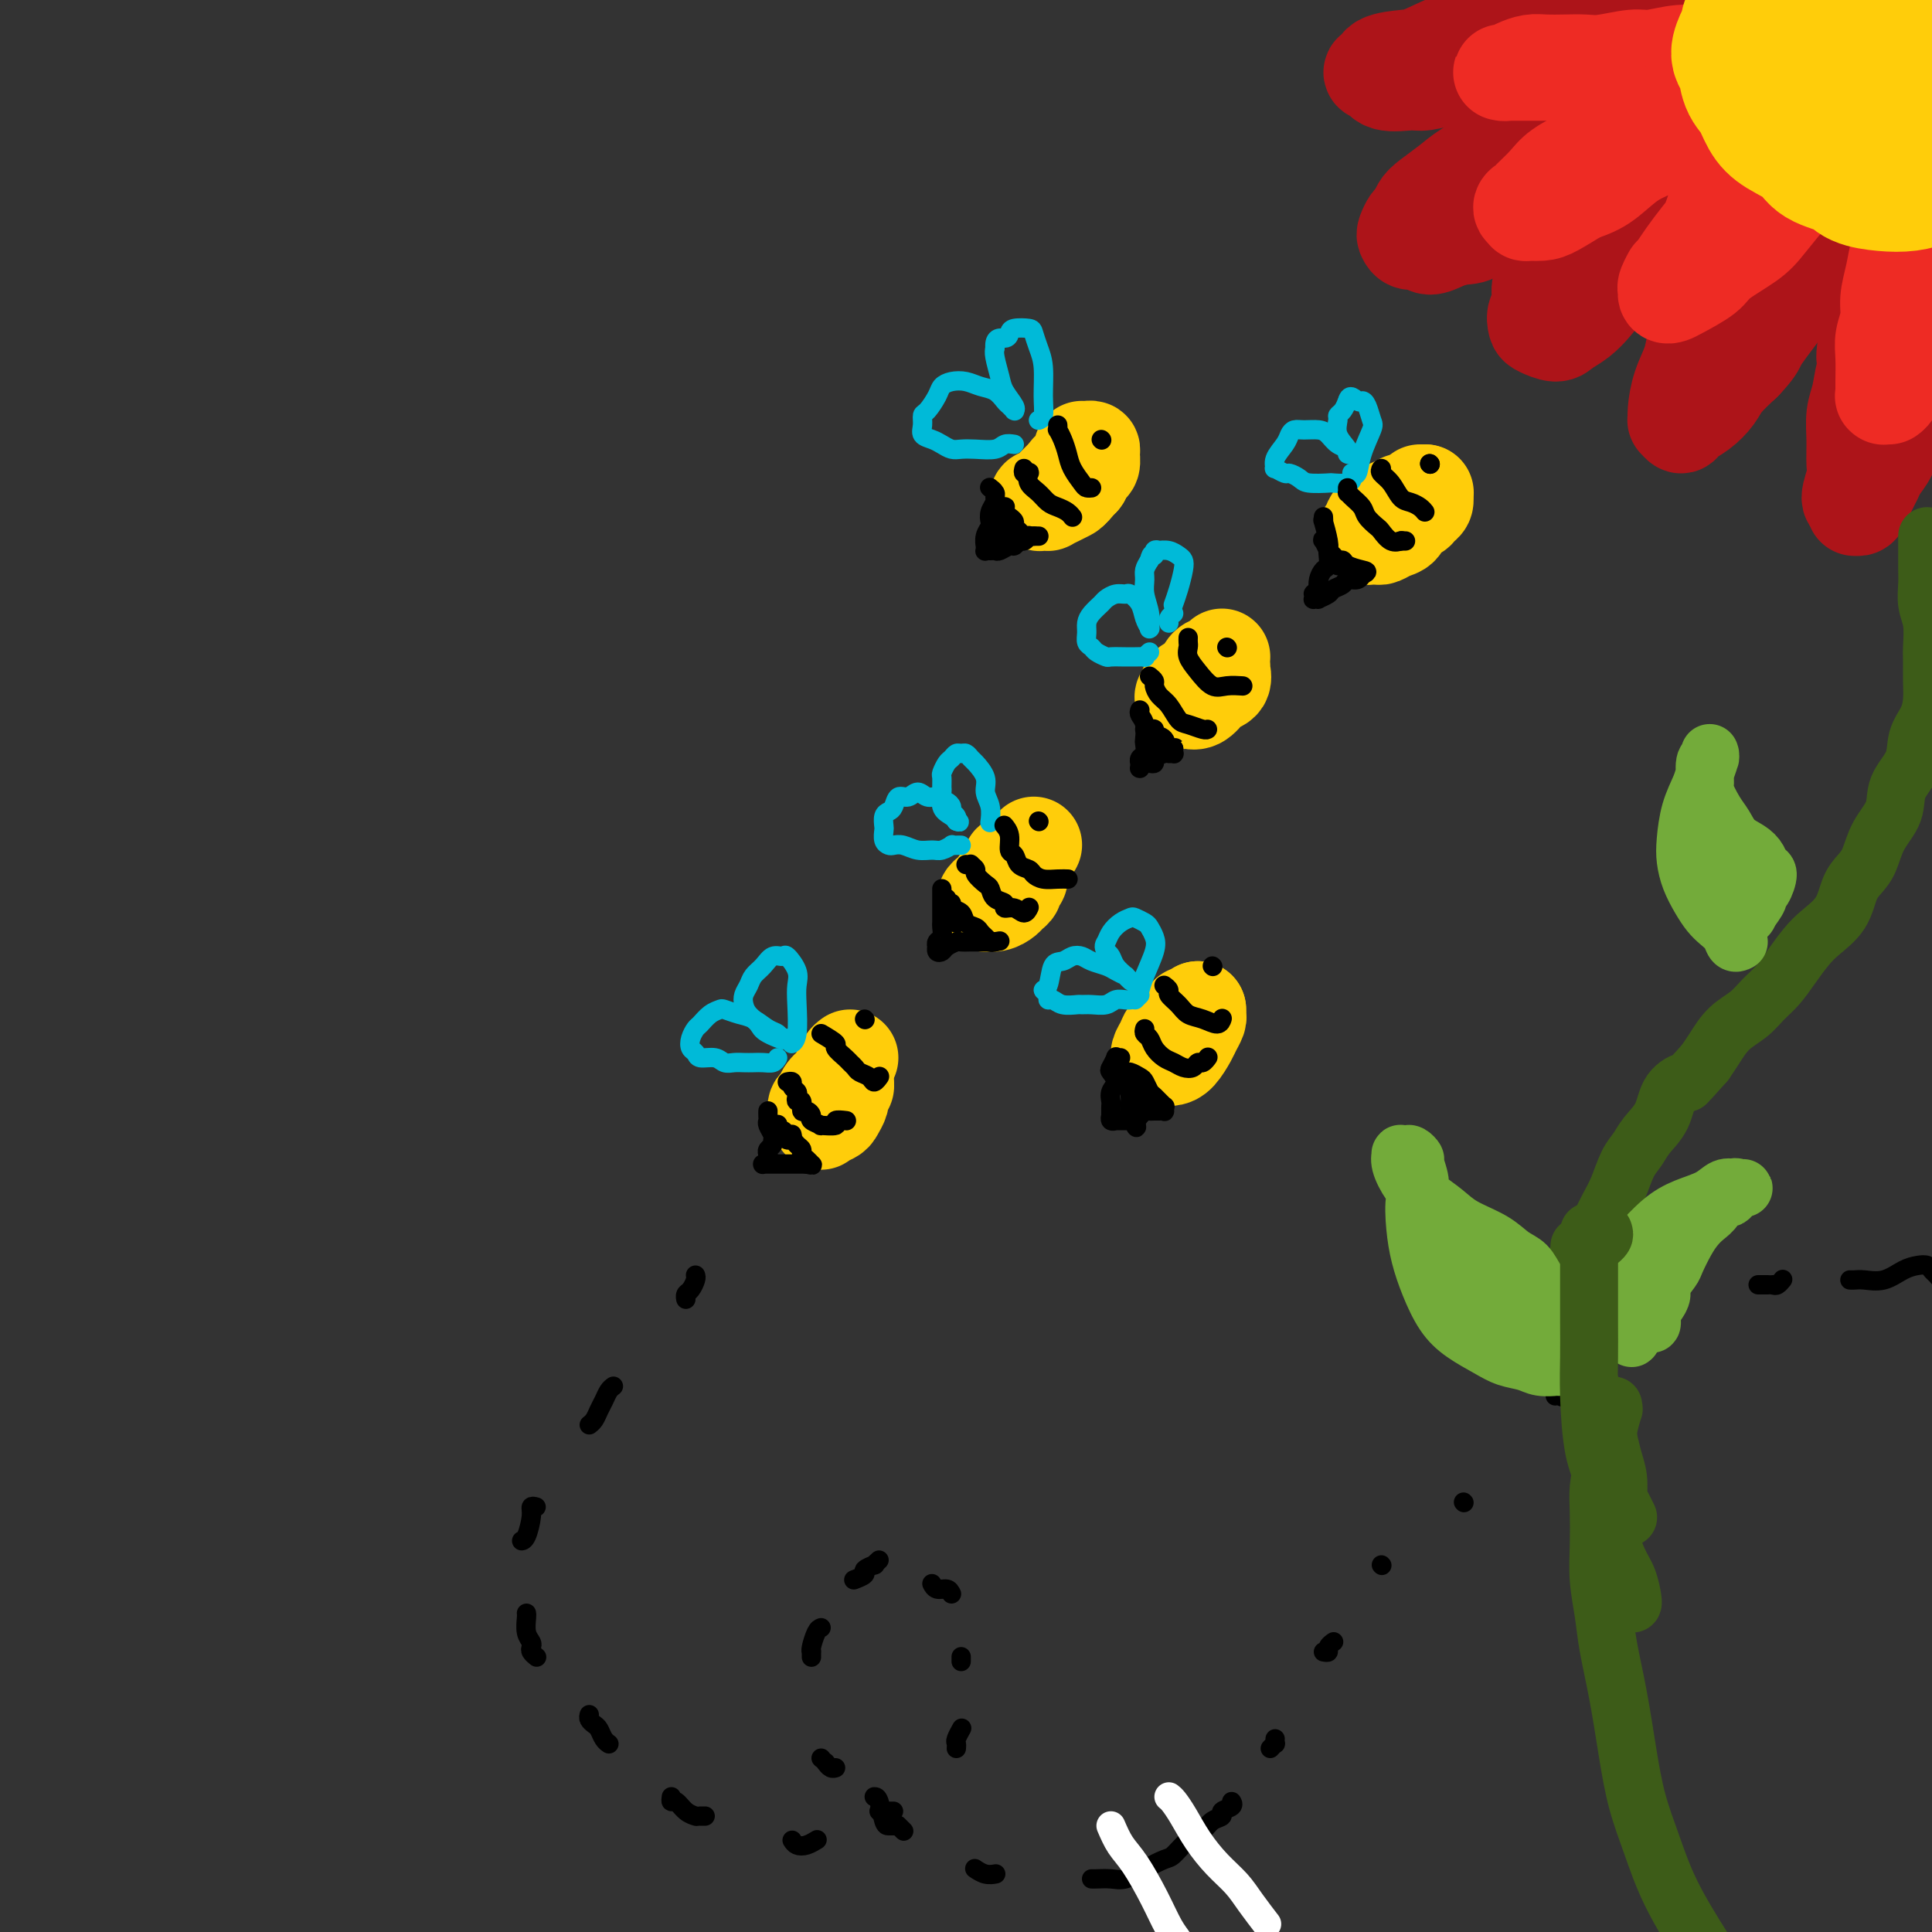 <svg viewBox='0 0 400 400' version='1.1' xmlns='http://www.w3.org/2000/svg' xmlns:xlink='http://www.w3.org/1999/xlink'><rect x="0" y="0" width="400" height="400" fill="#333333" stroke="none"/><g fill='none' stroke='rgb(255,205,10)' stroke-width='20' stroke-linecap='round' stroke-linejoin='round'><path d='M290,104c0.233,-0.119 0.466,-0.238 0,0c-0.466,0.238 -1.630,0.834 -2,1c-0.370,0.166 0.055,-0.096 0,0c-0.055,0.096 -0.589,0.550 -1,1c-0.411,0.450 -0.698,0.895 -1,1c-0.302,0.105 -0.620,-0.131 -1,0c-0.380,0.131 -0.821,0.627 -1,1c-0.179,0.373 -0.097,0.622 0,1c0.097,0.378 0.207,0.886 0,1c-0.207,0.114 -0.732,-0.166 -1,0c-0.268,0.166 -0.280,0.777 0,1c0.280,0.223 0.851,0.056 1,0c0.149,-0.056 -0.125,-0.003 0,0c0.125,0.003 0.648,-0.044 1,0c0.352,0.044 0.532,0.181 1,0c0.468,-0.181 1.224,-0.678 2,-1c0.776,-0.322 1.571,-0.467 2,-1c0.429,-0.533 0.493,-1.453 1,-2c0.507,-0.547 1.456,-0.720 2,-1c0.544,-0.280 0.682,-0.667 1,-1c0.318,-0.333 0.817,-0.611 1,-1c0.183,-0.389 0.049,-0.888 0,-1c-0.049,-0.112 -0.013,0.162 0,0c0.013,-0.162 0.004,-0.761 0,-1c-0.004,-0.239 -0.002,-0.120 0,0'/><path d='M295,102c0.111,0.000 0.222,0.000 0,0c-0.222,0.000 -0.778,0.000 -1,0c-0.222,0.000 -0.111,0.000 0,0'/><path d='M253,136c-0.223,0.364 -0.446,0.727 -1,1c-0.554,0.273 -1.440,0.454 -2,1c-0.560,0.546 -0.795,1.455 -1,2c-0.205,0.545 -0.381,0.724 -1,1c-0.619,0.276 -1.682,0.648 -2,1c-0.318,0.352 0.110,0.683 0,1c-0.110,0.317 -0.759,0.620 -1,1c-0.241,0.380 -0.073,0.836 0,1c0.073,0.164 0.051,0.037 0,0c-0.051,-0.037 -0.131,0.015 0,0c0.131,-0.015 0.473,-0.097 1,0c0.527,0.097 1.237,0.372 2,0c0.763,-0.372 1.577,-1.391 2,-2c0.423,-0.609 0.453,-0.808 1,-1c0.547,-0.192 1.611,-0.377 2,-1c0.389,-0.623 0.104,-1.684 0,-2c-0.104,-0.316 -0.028,0.111 0,0c0.028,-0.111 0.007,-0.762 0,-1c-0.007,-0.238 -0.002,-0.064 0,0c0.002,0.064 0.001,0.018 0,0c-0.001,-0.018 -0.000,-0.009 0,0'/><path d='M252,138c-0.417,0.000 -0.833,0.000 -1,0c-0.167,0.000 -0.083,0.000 0,0'/><path d='M214,175c0.029,-0.058 0.058,-0.116 0,0c-0.058,0.116 -0.205,0.406 -1,1c-0.795,0.594 -2.240,1.493 -3,2c-0.760,0.507 -0.834,0.622 -1,1c-0.166,0.378 -0.422,1.019 -1,2c-0.578,0.981 -1.477,2.301 -2,3c-0.523,0.699 -0.670,0.777 -1,1c-0.330,0.223 -0.842,0.593 -1,1c-0.158,0.407 0.037,0.852 0,1c-0.037,0.148 -0.307,-0.002 0,0c0.307,0.002 1.192,0.155 2,0c0.808,-0.155 1.541,-0.619 2,-1c0.459,-0.381 0.645,-0.679 1,-1c0.355,-0.321 0.880,-0.664 1,-1c0.120,-0.336 -0.164,-0.663 0,-1c0.164,-0.337 0.776,-0.682 1,-1c0.224,-0.318 0.060,-0.607 0,-1c-0.060,-0.393 -0.016,-0.889 0,-1c0.016,-0.111 0.004,0.162 0,0c-0.004,-0.162 -0.001,-0.761 0,-1c0.001,-0.239 0.001,-0.120 0,0'/><path d='M211,179c0.000,0.000 0.100,0.100 0.1,0.1'/><path d='M176,219c-0.325,0.244 -0.650,0.489 -1,1c-0.350,0.511 -0.724,1.289 -1,2c-0.276,0.711 -0.452,1.356 -1,2c-0.548,0.644 -1.467,1.287 -2,2c-0.533,0.713 -0.680,1.497 -1,2c-0.320,0.503 -0.814,0.727 -1,1c-0.186,0.273 -0.066,0.596 0,1c0.066,0.404 0.077,0.890 0,1c-0.077,0.110 -0.242,-0.154 0,0c0.242,0.154 0.892,0.728 1,1c0.108,0.272 -0.326,0.243 0,0c0.326,-0.243 1.412,-0.700 2,-1c0.588,-0.300 0.679,-0.444 1,-1c0.321,-0.556 0.870,-1.526 1,-2c0.130,-0.474 -0.161,-0.453 0,-1c0.161,-0.547 0.775,-1.662 1,-2c0.225,-0.338 0.061,0.101 0,0c-0.061,-0.101 -0.017,-0.743 0,-1c0.017,-0.257 0.009,-0.128 0,0'/><path d='M175,224c0.000,0.000 0.100,0.100 0.1,0.1'/><path d='M246,210c-0.641,0.665 -1.282,1.331 -2,2c-0.718,0.669 -1.515,1.342 -2,2c-0.485,0.658 -0.660,1.301 -1,2c-0.340,0.699 -0.846,1.454 -1,2c-0.154,0.546 0.042,0.883 0,1c-0.042,0.117 -0.324,0.015 0,0c0.324,-0.015 1.253,0.056 2,0c0.747,-0.056 1.310,-0.238 2,-1c0.690,-0.762 1.505,-2.103 2,-3c0.495,-0.897 0.668,-1.351 1,-2c0.332,-0.649 0.821,-1.494 1,-2c0.179,-0.506 0.048,-0.675 0,-1c-0.048,-0.325 -0.014,-0.807 0,-1c0.014,-0.193 0.007,-0.096 0,0'/><path d='M248,209c0.000,0.000 0.000,0.000 0,0c0.000,0.000 0.000,0.000 0,0'/><path d='M224,94c-0.024,0.446 -0.049,0.892 0,1c0.049,0.108 0.171,-0.121 0,0c-0.171,0.121 -0.635,0.591 -1,1c-0.365,0.409 -0.631,0.755 -1,1c-0.369,0.245 -0.842,0.388 -1,1c-0.158,0.612 -0.001,1.693 0,2c0.001,0.307 -0.155,-0.159 0,0c0.155,0.159 0.620,0.944 1,1c0.380,0.056 0.676,-0.619 1,-1c0.324,-0.381 0.676,-0.470 1,-1c0.324,-0.530 0.620,-1.501 1,-2c0.380,-0.499 0.844,-0.526 1,-1c0.156,-0.474 0.003,-1.395 0,-2c-0.003,-0.605 0.144,-0.894 0,-1c-0.144,-0.106 -0.577,-0.029 -1,0c-0.423,0.029 -0.835,0.008 -1,0c-0.165,-0.008 -0.082,-0.004 0,0'/><path d='M224,96c-0.449,0.026 -0.898,0.052 -1,0c-0.102,-0.052 0.141,-0.183 0,0c-0.141,0.183 -0.668,0.679 -1,1c-0.332,0.321 -0.470,0.468 -1,1c-0.530,0.532 -1.452,1.448 -2,2c-0.548,0.552 -0.722,0.740 -1,1c-0.278,0.260 -0.659,0.591 -1,1c-0.341,0.409 -0.643,0.894 -1,1c-0.357,0.106 -0.771,-0.168 -1,0c-0.229,0.168 -0.273,0.778 0,1c0.273,0.222 0.864,0.057 1,0c0.136,-0.057 -0.181,-0.004 0,0c0.181,0.004 0.861,-0.039 1,0c0.139,0.039 -0.261,0.160 0,0c0.261,-0.160 1.184,-0.602 2,-1c0.816,-0.398 1.525,-0.751 2,-1c0.475,-0.249 0.716,-0.392 1,-1c0.284,-0.608 0.612,-1.679 1,-2c0.388,-0.321 0.836,0.110 1,0c0.164,-0.110 0.044,-0.762 0,-1c-0.044,-0.238 -0.012,-0.064 0,0c0.012,0.064 0.003,0.017 0,0c-0.003,-0.017 -0.001,-0.005 0,0c0.001,0.005 0.000,0.002 0,0'/></g>
<g fill='none' stroke='rgb(0,186,216)' stroke-width='4' stroke-linecap='round' stroke-linejoin='round'><path d='M161,219c-0.244,0.422 -0.488,0.845 -1,1c-0.512,0.155 -1.292,0.043 -2,0c-0.708,-0.043 -1.343,-0.015 -2,0c-0.657,0.015 -1.335,0.019 -2,0c-0.665,-0.019 -1.316,-0.061 -2,0c-0.684,0.061 -1.402,0.224 -2,0c-0.598,-0.224 -1.075,-0.836 -2,-1c-0.925,-0.164 -2.297,0.121 -3,0c-0.703,-0.121 -0.736,-0.647 -1,-1c-0.264,-0.353 -0.759,-0.532 -1,-1c-0.241,-0.468 -0.229,-1.225 0,-2c0.229,-0.775 0.676,-1.567 1,-2c0.324,-0.433 0.527,-0.505 1,-1c0.473,-0.495 1.218,-1.413 2,-2c0.782,-0.587 1.602,-0.844 2,-1c0.398,-0.156 0.372,-0.211 1,0c0.628,0.211 1.908,0.687 3,1c1.092,0.313 1.996,0.462 3,1c1.004,0.538 2.109,1.465 3,2c0.891,0.535 1.569,0.680 2,1c0.431,0.320 0.616,0.817 1,1c0.384,0.183 0.967,0.052 1,0c0.033,-0.052 -0.483,-0.026 -1,0'/><path d='M162,215c1.270,0.797 -1.555,-0.209 -3,-1c-1.445,-0.791 -1.508,-1.367 -2,-2c-0.492,-0.633 -1.412,-1.325 -2,-2c-0.588,-0.675 -0.845,-1.335 -1,-2c-0.155,-0.665 -0.208,-1.335 0,-2c0.208,-0.665 0.676,-1.326 1,-2c0.324,-0.674 0.505,-1.360 1,-2c0.495,-0.640 1.303,-1.234 2,-2c0.697,-0.766 1.283,-1.703 2,-2c0.717,-0.297 1.565,0.045 2,0c0.435,-0.045 0.457,-0.479 1,0c0.543,0.479 1.606,1.869 2,3c0.394,1.131 0.119,2.002 0,3c-0.119,0.998 -0.084,2.123 0,4c0.084,1.877 0.215,4.505 0,6c-0.215,1.495 -0.776,1.856 -1,2c-0.224,0.144 -0.112,0.072 0,0'/><path d='M199,175c-0.296,-0.008 -0.592,-0.017 -1,0c-0.408,0.017 -0.927,0.058 -1,0c-0.073,-0.058 0.300,-0.215 0,0c-0.300,0.215 -1.275,0.804 -2,1c-0.725,0.196 -1.202,0.001 -2,0c-0.798,-0.001 -1.916,0.194 -3,0c-1.084,-0.194 -2.133,-0.777 -3,-1c-0.867,-0.223 -1.553,-0.086 -2,0c-0.447,0.086 -0.657,0.122 -1,0c-0.343,-0.122 -0.821,-0.400 -1,-1c-0.179,-0.600 -0.059,-1.521 0,-2c0.059,-0.479 0.056,-0.514 0,-1c-0.056,-0.486 -0.167,-1.421 0,-2c0.167,-0.579 0.611,-0.801 1,-1c0.389,-0.199 0.723,-0.375 1,-1c0.277,-0.625 0.498,-1.699 1,-2c0.502,-0.301 1.286,0.172 2,0c0.714,-0.172 1.357,-0.989 2,-1c0.643,-0.011 1.287,0.785 2,1c0.713,0.215 1.497,-0.150 2,0c0.503,0.150 0.727,0.813 1,1c0.273,0.187 0.595,-0.104 1,0c0.405,0.104 0.893,0.602 1,1c0.107,0.398 -0.167,0.695 0,1c0.167,0.305 0.777,0.618 1,1c0.223,0.382 0.060,0.834 0,1c-0.060,0.166 -0.017,0.048 0,0c0.017,-0.048 0.009,-0.024 0,0'/><path d='M198,170c1.442,0.622 0.047,-0.324 -1,-1c-1.047,-0.676 -1.745,-1.083 -2,-2c-0.255,-0.917 -0.065,-2.344 0,-3c0.065,-0.656 0.006,-0.543 0,-1c-0.006,-0.457 0.040,-1.485 0,-2c-0.040,-0.515 -0.165,-0.516 0,-1c0.165,-0.484 0.622,-1.451 1,-2c0.378,-0.549 0.679,-0.680 1,-1c0.321,-0.320 0.662,-0.831 1,-1c0.338,-0.169 0.673,0.002 1,0c0.327,-0.002 0.647,-0.177 1,0c0.353,0.177 0.739,0.707 1,1c0.261,0.293 0.396,0.349 1,1c0.604,0.651 1.679,1.898 2,3c0.321,1.102 -0.110,2.058 0,3c0.110,0.942 0.760,1.869 1,3c0.240,1.131 0.068,2.466 0,3c-0.068,0.534 -0.034,0.267 0,0'/><path d='M234,207c0.063,-0.008 0.127,-0.016 0,0c-0.127,0.016 -0.444,0.057 -1,0c-0.556,-0.057 -1.352,-0.212 -2,0c-0.648,0.212 -1.150,0.790 -2,1c-0.850,0.210 -2.048,0.052 -3,0c-0.952,-0.052 -1.657,0.001 -2,0c-0.343,-0.001 -0.325,-0.056 -1,0c-0.675,0.056 -2.042,0.221 -3,0c-0.958,-0.221 -1.507,-0.830 -2,-1c-0.493,-0.170 -0.929,0.098 -1,0c-0.071,-0.098 0.221,-0.561 0,-1c-0.221,-0.439 -0.957,-0.853 -1,-1c-0.043,-0.147 0.608,-0.026 1,-1c0.392,-0.974 0.527,-3.043 1,-4c0.473,-0.957 1.285,-0.803 2,-1c0.715,-0.197 1.332,-0.744 2,-1c0.668,-0.256 1.388,-0.222 2,0c0.612,0.222 1.116,0.633 2,1c0.884,0.367 2.150,0.691 3,1c0.850,0.309 1.286,0.605 2,1c0.714,0.395 1.708,0.890 2,1c0.292,0.110 -0.117,-0.166 0,0c0.117,0.166 0.762,0.774 1,1c0.238,0.226 0.071,0.069 0,0c-0.071,-0.069 -0.046,-0.050 0,0c0.046,0.050 0.115,0.129 0,0c-0.115,-0.129 -0.412,-0.468 -1,-1c-0.588,-0.532 -1.466,-1.259 -2,-2c-0.534,-0.741 -0.724,-1.498 -1,-2c-0.276,-0.502 -0.638,-0.751 -1,-1'/><path d='M229,197c-0.655,-1.134 -0.293,-1.467 0,-2c0.293,-0.533 0.516,-1.264 1,-2c0.484,-0.736 1.229,-1.477 2,-2c0.771,-0.523 1.569,-0.828 2,-1c0.431,-0.172 0.495,-0.211 1,0c0.505,0.211 1.449,0.671 2,1c0.551,0.329 0.708,0.526 1,1c0.292,0.474 0.719,1.224 1,2c0.281,0.776 0.415,1.579 0,3c-0.415,1.421 -1.381,3.459 -2,5c-0.619,1.541 -0.891,2.583 -1,3c-0.109,0.417 -0.054,0.208 0,0'/><path d='M236,206c-0.417,0.417 -0.833,0.833 -1,1c-0.167,0.167 -0.083,0.083 0,0'/><path d='M238,135c-0.473,0.423 -0.947,0.845 -1,1c-0.053,0.155 0.313,0.042 0,0c-0.313,-0.042 -1.306,-0.014 -2,0c-0.694,0.014 -1.089,0.015 -2,0c-0.911,-0.015 -2.339,-0.045 -3,0c-0.661,0.045 -0.555,0.164 -1,0c-0.445,-0.164 -1.440,-0.610 -2,-1c-0.560,-0.390 -0.684,-0.723 -1,-1c-0.316,-0.277 -0.824,-0.498 -1,-1c-0.176,-0.502 -0.021,-1.286 0,-2c0.021,-0.714 -0.094,-1.358 0,-2c0.094,-0.642 0.396,-1.282 1,-2c0.604,-0.718 1.509,-1.514 2,-2c0.491,-0.486 0.569,-0.661 1,-1c0.431,-0.339 1.214,-0.842 2,-1c0.786,-0.158 1.573,0.028 2,0c0.427,-0.028 0.493,-0.271 1,0c0.507,0.271 1.456,1.055 2,2c0.544,0.945 0.683,2.049 1,3c0.317,0.951 0.813,1.749 1,2c0.187,0.251 0.064,-0.044 0,0c-0.064,0.044 -0.071,0.426 0,0c0.071,-0.426 0.218,-1.661 0,-3c-0.218,-1.339 -0.801,-2.782 -1,-4c-0.199,-1.218 -0.015,-2.213 0,-3c0.015,-0.787 -0.139,-1.368 0,-2c0.139,-0.632 0.569,-1.316 1,-2'/><path d='M238,116c0.399,-2.022 0.897,-1.079 1,-1c0.103,0.079 -0.190,-0.708 0,-1c0.190,-0.292 0.864,-0.090 1,0c0.136,0.090 -0.264,0.067 0,0c0.264,-0.067 1.192,-0.178 2,0c0.808,0.178 1.495,0.643 2,1c0.505,0.357 0.829,0.604 1,1c0.171,0.396 0.190,0.941 0,2c-0.190,1.059 -0.590,2.631 -1,4c-0.410,1.369 -0.832,2.534 -1,3c-0.168,0.466 -0.084,0.233 0,0'/><path d='M243,127c-0.422,0.311 -0.844,0.622 -1,1c-0.156,0.378 -0.044,0.822 0,1c0.044,0.178 0.022,0.089 0,0'/><path d='M280,99c-0.084,0.421 -0.168,0.842 -1,1c-0.832,0.158 -2.412,0.052 -3,0c-0.588,-0.052 -0.184,-0.051 -1,0c-0.816,0.051 -2.853,0.153 -4,0c-1.147,-0.153 -1.403,-0.562 -2,-1c-0.597,-0.438 -1.535,-0.907 -2,-1c-0.465,-0.093 -0.458,0.190 -1,0c-0.542,-0.190 -1.634,-0.852 -2,-1c-0.366,-0.148 -0.004,0.219 0,0c0.004,-0.219 -0.348,-1.025 0,-2c0.348,-0.975 1.395,-2.118 2,-3c0.605,-0.882 0.767,-1.502 1,-2c0.233,-0.498 0.537,-0.873 1,-1c0.463,-0.127 1.085,-0.007 2,0c0.915,0.007 2.125,-0.099 3,0c0.875,0.099 1.416,0.405 2,1c0.584,0.595 1.210,1.480 2,2c0.790,0.520 1.745,0.674 2,1c0.255,0.326 -0.188,0.825 0,1c0.188,0.175 1.007,0.026 1,0c-0.007,-0.026 -0.840,0.071 -1,0c-0.160,-0.071 0.352,-0.308 0,-1c-0.352,-0.692 -1.570,-1.837 -2,-3c-0.430,-1.163 -0.074,-2.343 0,-3c0.074,-0.657 -0.134,-0.792 0,-1c0.134,-0.208 0.610,-0.488 1,-1c0.390,-0.512 0.695,-1.256 1,-2'/><path d='M279,83c0.405,-1.697 1.417,-0.441 2,0c0.583,0.441 0.738,0.066 1,0c0.262,-0.066 0.632,0.176 1,1c0.368,0.824 0.736,2.231 1,3c0.264,0.769 0.424,0.899 0,2c-0.424,1.101 -1.433,3.171 -2,5c-0.567,1.829 -0.691,3.415 -1,4c-0.309,0.585 -0.803,0.167 -1,0c-0.197,-0.167 -0.099,-0.084 0,0'/><path d='M210,92c-0.719,-0.113 -1.438,-0.226 -2,0c-0.562,0.226 -0.966,0.790 -2,1c-1.034,0.210 -2.699,0.067 -4,0c-1.301,-0.067 -2.237,-0.059 -3,0c-0.763,0.059 -1.353,0.168 -2,0c-0.647,-0.168 -1.351,-0.612 -2,-1c-0.649,-0.388 -1.244,-0.718 -2,-1c-0.756,-0.282 -1.674,-0.516 -2,-1c-0.326,-0.484 -0.061,-1.218 0,-2c0.061,-0.782 -0.084,-1.610 0,-2c0.084,-0.390 0.396,-0.340 1,-1c0.604,-0.660 1.502,-2.030 2,-3c0.498,-0.970 0.598,-1.540 1,-2c0.402,-0.460 1.106,-0.810 2,-1c0.894,-0.190 1.980,-0.220 3,0c1.020,0.220 1.976,0.690 3,1c1.024,0.310 2.117,0.461 3,1c0.883,0.539 1.557,1.465 2,2c0.443,0.535 0.657,0.678 1,1c0.343,0.322 0.817,0.823 1,1c0.183,0.177 0.074,0.029 0,0c-0.074,-0.029 -0.115,0.059 0,0c0.115,-0.059 0.384,-0.267 0,-1c-0.384,-0.733 -1.423,-1.990 -2,-3c-0.577,-1.010 -0.694,-1.772 -1,-3c-0.306,-1.228 -0.802,-2.922 -1,-4c-0.198,-1.078 -0.099,-1.539 0,-2'/><path d='M206,72c-0.222,-2.419 1.222,-1.967 2,-2c0.778,-0.033 0.891,-0.550 1,-1c0.109,-0.450 0.215,-0.832 1,-1c0.785,-0.168 2.249,-0.121 3,0c0.751,0.121 0.791,0.316 1,1c0.209,0.684 0.588,1.858 1,3c0.412,1.142 0.856,2.254 1,4c0.144,1.746 -0.013,4.128 0,6c0.013,1.872 0.196,3.235 0,4c-0.196,0.765 -0.770,0.933 -1,1c-0.230,0.067 -0.115,0.034 0,0'/></g>
<g fill='none' stroke='rgb(0,0,0)' stroke-width='4' stroke-linecap='round' stroke-linejoin='round'><path d='M163,224c0.452,-0.089 0.905,-0.177 1,0c0.095,0.177 -0.167,0.620 0,1c0.167,0.380 0.762,0.698 1,1c0.238,0.302 0.119,0.588 0,1c-0.119,0.412 -0.238,0.951 0,1c0.238,0.049 0.832,-0.390 1,0c0.168,0.390 -0.090,1.611 0,2c0.090,0.389 0.529,-0.054 1,0c0.471,0.054 0.975,0.604 1,1c0.025,0.396 -0.430,0.638 0,1c0.430,0.362 1.744,0.843 2,1c0.256,0.157 -0.548,-0.010 0,0c0.548,0.010 2.446,0.199 3,0c0.554,-0.199 -0.235,-0.784 0,-1c0.235,-0.216 1.496,-0.062 2,0c0.504,0.062 0.252,0.031 0,0'/><path d='M170,214c1.322,0.786 2.645,1.573 3,2c0.355,0.427 -0.257,0.496 0,1c0.257,0.504 1.382,1.444 2,2c0.618,0.556 0.729,0.728 1,1c0.271,0.272 0.703,0.644 1,1c0.297,0.356 0.458,0.698 1,1c0.542,0.302 1.465,0.566 2,1c0.535,0.434 0.683,1.040 1,1c0.317,-0.040 0.805,-0.726 1,-1c0.195,-0.274 0.098,-0.137 0,0'/><path d='M200,179c0.457,0.026 0.914,0.053 1,0c0.086,-0.053 -0.198,-0.184 0,0c0.198,0.184 0.878,0.683 1,1c0.122,0.317 -0.313,0.452 0,1c0.313,0.548 1.375,1.510 2,2c0.625,0.490 0.814,0.508 1,1c0.186,0.492 0.368,1.457 1,2c0.632,0.543 1.714,0.664 2,1c0.286,0.336 -0.225,0.888 0,1c0.225,0.112 1.184,-0.218 2,0c0.816,0.218 1.489,0.982 2,1c0.511,0.018 0.860,-0.709 1,-1c0.140,-0.291 0.070,-0.145 0,0'/><path d='M208,171c0.032,0.037 0.064,0.075 0,0c-0.064,-0.075 -0.226,-0.262 0,0c0.226,0.262 0.838,0.973 1,2c0.162,1.027 -0.126,2.369 0,3c0.126,0.631 0.666,0.551 1,1c0.334,0.449 0.463,1.427 1,2c0.537,0.573 1.482,0.742 2,1c0.518,0.258 0.608,0.605 1,1c0.392,0.395 1.086,0.838 2,1c0.914,0.162 2.049,0.043 3,0c0.951,-0.043 1.718,-0.012 2,0c0.282,0.012 0.081,0.003 0,0c-0.081,-0.003 -0.040,-0.002 0,0'/><path d='M237,213c-0.096,0.355 -0.191,0.711 0,1c0.191,0.289 0.670,0.512 1,1c0.330,0.488 0.512,1.242 1,2c0.488,0.758 1.283,1.520 2,2c0.717,0.480 1.358,0.680 2,1c0.642,0.320 1.286,0.762 2,1c0.714,0.238 1.498,0.274 2,0c0.502,-0.274 0.722,-0.857 1,-1c0.278,-0.143 0.613,0.154 1,0c0.387,-0.154 0.825,-0.758 1,-1c0.175,-0.242 0.088,-0.121 0,0'/><path d='M241,204c0.472,0.355 0.944,0.711 1,1c0.056,0.289 -0.304,0.513 0,1c0.304,0.487 1.272,1.237 2,2c0.728,0.763 1.214,1.539 2,2c0.786,0.461 1.870,0.608 3,1c1.130,0.392 2.304,1.029 3,1c0.696,-0.029 0.913,-0.722 1,-1c0.087,-0.278 0.043,-0.139 0,0'/><path d='M238,140c0.440,0.360 0.881,0.720 1,1c0.119,0.280 -0.082,0.480 0,1c0.082,0.520 0.449,1.358 1,2c0.551,0.642 1.286,1.086 2,2c0.714,0.914 1.407,2.297 2,3c0.593,0.703 1.087,0.724 2,1c0.913,0.276 2.246,0.805 3,1c0.754,0.195 0.930,0.056 1,0c0.070,-0.056 0.035,-0.028 0,0'/><path d='M246,132c-0.011,0.352 -0.022,0.704 0,1c0.022,0.296 0.077,0.534 0,1c-0.077,0.466 -0.286,1.158 0,2c0.286,0.842 1.068,1.833 2,3c0.932,1.167 2.013,2.509 3,3c0.987,0.491 1.881,0.132 3,0c1.119,-0.132 2.463,-0.038 3,0c0.537,0.038 0.269,0.019 0,0'/><path d='M279,101c0.015,0.440 0.030,0.880 0,1c-0.030,0.120 -0.106,-0.080 0,0c0.106,0.080 0.395,0.440 1,1c0.605,0.560 1.527,1.320 2,2c0.473,0.680 0.498,1.278 1,2c0.502,0.722 1.480,1.566 2,2c0.520,0.434 0.583,0.456 1,1c0.417,0.544 1.189,1.608 2,2c0.811,0.392 1.660,0.112 2,0c0.340,-0.112 0.170,-0.056 0,0'/><path d='M290,112c0.422,0.000 0.844,0.000 1,0c0.156,0.000 0.044,0.000 0,0c-0.044,0.000 -0.022,0.000 0,0'/><path d='M286,97c-0.178,0.281 -0.357,0.561 0,1c0.357,0.439 1.248,1.035 2,2c0.752,0.965 1.364,2.297 2,3c0.636,0.703 1.294,0.776 2,1c0.706,0.224 1.459,0.599 2,1c0.541,0.401 0.869,0.829 1,1c0.131,0.171 0.066,0.086 0,0'/><path d='M212,97c-0.110,0.410 -0.220,0.819 0,1c0.220,0.181 0.769,0.132 1,0c0.231,-0.132 0.145,-0.348 0,0c-0.145,0.348 -0.348,1.259 0,2c0.348,0.741 1.246,1.313 2,2c0.754,0.687 1.365,1.491 2,2c0.635,0.509 1.294,0.725 2,1c0.706,0.275 1.457,0.610 2,1c0.543,0.390 0.877,0.836 1,1c0.123,0.164 0.035,0.047 0,0c-0.035,-0.047 -0.018,-0.023 0,0'/><path d='M219,88c0.023,0.464 0.047,0.928 0,1c-0.047,0.072 -0.163,-0.247 0,0c0.163,0.247 0.607,1.061 1,2c0.393,0.939 0.736,2.003 1,3c0.264,0.997 0.449,1.927 1,3c0.551,1.073 1.467,2.287 2,3c0.533,0.713 0.682,0.923 1,1c0.318,0.077 0.805,0.022 1,0c0.195,-0.022 0.097,-0.011 0,0'/><path d='M205,101c0.031,0.024 0.062,0.047 0,0c-0.062,-0.047 -0.216,-0.165 0,0c0.216,0.165 0.804,0.611 1,1c0.196,0.389 0.001,0.719 0,1c-0.001,0.281 0.192,0.511 0,1c-0.192,0.489 -0.769,1.235 -1,2c-0.231,0.765 -0.114,1.549 0,2c0.114,0.451 0.227,0.570 0,1c-0.227,0.430 -0.794,1.173 -1,2c-0.206,0.827 -0.052,1.738 0,2c0.052,0.262 0.003,-0.126 0,0c-0.003,0.126 0.040,0.767 0,1c-0.040,0.233 -0.162,0.058 0,0c0.162,-0.058 0.607,-0.000 1,0c0.393,0.000 0.735,-0.056 1,0c0.265,0.056 0.452,0.226 1,0c0.548,-0.226 1.457,-0.849 2,-1c0.543,-0.151 0.719,0.170 1,0c0.281,-0.170 0.668,-0.830 1,-1c0.332,-0.170 0.611,0.151 1,0c0.389,-0.151 0.889,-0.772 1,-1c0.111,-0.228 -0.166,-0.061 0,0c0.166,0.061 0.775,0.016 1,0c0.225,-0.016 0.064,-0.005 0,0c-0.064,0.005 -0.032,0.002 0,0'/><path d='M215,111c0.081,0.000 0.162,0.001 0,0c-0.162,-0.001 -0.568,-0.003 -1,0c-0.432,0.003 -0.890,0.012 -1,0c-0.110,-0.012 0.129,-0.045 0,0c-0.129,0.045 -0.626,0.167 -1,0c-0.374,-0.167 -0.626,-0.622 -1,-1c-0.374,-0.378 -0.871,-0.679 -1,-1c-0.129,-0.321 0.110,-0.660 0,-1c-0.110,-0.340 -0.569,-0.679 -1,-1c-0.431,-0.321 -0.832,-0.622 -1,-1c-0.168,-0.378 -0.101,-0.832 0,-1c0.101,-0.168 0.237,-0.050 0,0c-0.237,0.050 -0.848,0.032 -1,0c-0.152,-0.032 0.156,-0.077 0,0c-0.156,0.077 -0.775,0.275 -1,0c-0.225,-0.275 -0.057,-1.024 0,-1c0.057,0.024 0.001,0.819 0,1c-0.001,0.181 0.052,-0.254 0,0c-0.052,0.254 -0.210,1.195 0,2c0.210,0.805 0.788,1.474 1,2c0.212,0.526 0.057,0.909 0,1c-0.057,0.091 -0.015,-0.110 0,0c0.015,0.110 0.004,0.530 0,1c-0.004,0.470 -0.001,0.992 0,1c0.001,0.008 0.001,-0.496 0,-1'/><path d='M207,111c0.094,0.841 -0.171,-0.558 0,-1c0.171,-0.442 0.777,0.073 1,0c0.223,-0.073 0.064,-0.735 0,-1c-0.064,-0.265 -0.032,-0.132 0,0'/><path d='M208,110c0.000,0.000 0.000,0.000 0,0c0.000,0.000 0.000,0.000 0,0'/><path d='M274,107c0.030,0.529 0.060,1.058 0,1c-0.060,-0.058 -0.212,-0.702 0,0c0.212,0.702 0.786,2.751 1,4c0.214,1.249 0.068,1.700 0,2c-0.068,0.300 -0.057,0.451 0,1c0.057,0.549 0.160,1.496 0,2c-0.160,0.504 -0.582,0.566 -1,1c-0.418,0.434 -0.830,1.240 -1,2c-0.170,0.760 -0.098,1.475 0,2c0.098,0.525 0.221,0.859 0,1c-0.221,0.141 -0.787,0.090 -1,0c-0.213,-0.090 -0.073,-0.220 0,0c0.073,0.220 0.079,0.788 0,1c-0.079,0.212 -0.244,0.068 0,0c0.244,-0.068 0.895,-0.059 1,0c0.105,0.059 -0.338,0.170 0,0c0.338,-0.170 1.456,-0.619 2,-1c0.544,-0.381 0.514,-0.694 1,-1c0.486,-0.306 1.489,-0.604 2,-1c0.511,-0.396 0.529,-0.891 1,-1c0.471,-0.109 1.394,0.167 2,0c0.606,-0.167 0.894,-0.776 1,-1c0.106,-0.224 0.030,-0.064 0,0c-0.030,0.064 -0.015,0.032 0,0'/><path d='M282,119c1.562,-0.647 0.966,-0.765 0,-1c-0.966,-0.235 -2.301,-0.588 -3,-1c-0.699,-0.412 -0.761,-0.884 -1,-1c-0.239,-0.116 -0.656,0.123 -1,0c-0.344,-0.123 -0.615,-0.609 -1,-1c-0.385,-0.391 -0.885,-0.688 -1,-1c-0.115,-0.312 0.154,-0.640 0,-1c-0.154,-0.360 -0.731,-0.753 -1,-1c-0.269,-0.247 -0.230,-0.350 0,0c0.230,0.350 0.650,1.151 1,2c0.350,0.849 0.630,1.744 1,2c0.370,0.256 0.831,-0.127 1,0c0.169,0.127 0.045,0.765 0,1c-0.045,0.235 -0.013,0.067 0,0c0.013,-0.067 0.006,-0.034 0,0'/><path d='M236,147c-0.113,0.283 -0.225,0.566 0,1c0.225,0.434 0.789,1.019 1,2c0.211,0.981 0.071,2.358 0,3c-0.071,0.642 -0.071,0.549 0,1c0.071,0.451 0.215,1.445 0,2c-0.215,0.555 -0.790,0.670 -1,1c-0.210,0.330 -0.057,0.874 0,1c0.057,0.126 0.018,-0.166 0,0c-0.018,0.166 -0.016,0.790 0,1c0.016,0.210 0.047,0.004 0,0c-0.047,-0.004 -0.172,0.192 0,0c0.172,-0.192 0.641,-0.773 1,-1c0.359,-0.227 0.607,-0.099 1,0c0.393,0.099 0.932,0.170 1,0c0.068,-0.170 -0.336,-0.581 0,-1c0.336,-0.419 1.410,-0.847 2,-1c0.590,-0.153 0.694,-0.031 1,0c0.306,0.031 0.813,-0.030 1,0c0.187,0.030 0.053,0.151 0,0c-0.053,-0.151 -0.027,-0.576 0,-1'/><path d='M243,155c0.883,-0.509 -0.408,0.217 -1,0c-0.592,-0.217 -0.483,-1.379 -1,-2c-0.517,-0.621 -1.659,-0.702 -2,-1c-0.341,-0.298 0.118,-0.812 0,-1c-0.118,-0.188 -0.813,-0.050 -1,0c-0.187,0.050 0.136,0.010 0,0c-0.136,-0.010 -0.730,0.008 -1,0c-0.270,-0.008 -0.217,-0.043 0,0c0.217,0.043 0.597,0.166 1,1c0.403,0.834 0.829,2.381 1,3c0.171,0.619 0.085,0.309 0,0'/><path d='M232,219c-0.450,0.056 -0.900,0.112 -1,0c-0.100,-0.112 0.152,-0.392 0,0c-0.152,0.392 -0.706,1.457 -1,2c-0.294,0.543 -0.327,0.565 0,1c0.327,0.435 1.016,1.283 1,2c-0.016,0.717 -0.736,1.301 -1,2c-0.264,0.699 -0.071,1.512 0,2c0.071,0.488 0.019,0.652 0,1c-0.019,0.348 -0.006,0.882 0,1c0.006,0.118 0.006,-0.179 0,0c-0.006,0.179 -0.016,0.832 0,1c0.016,0.168 0.060,-0.151 0,0c-0.060,0.151 -0.223,0.773 0,1c0.223,0.227 0.830,0.061 1,0c0.170,-0.061 -0.099,-0.016 0,0c0.099,0.016 0.566,0.004 1,0c0.434,-0.004 0.833,-0.001 1,0c0.167,0.001 0.100,0.001 0,0c-0.100,-0.001 -0.234,-0.003 0,0c0.234,0.003 0.836,0.012 1,0c0.164,-0.012 -0.111,-0.044 0,0c0.111,0.044 0.607,0.166 1,0c0.393,-0.166 0.684,-0.619 1,-1c0.316,-0.381 0.658,-0.691 1,-1'/><path d='M237,230c1.250,-0.155 0.875,-0.041 1,0c0.125,0.041 0.750,0.011 1,0c0.250,-0.011 0.123,-0.003 0,0c-0.123,0.003 -0.243,0.002 0,0c0.243,-0.002 0.849,-0.005 1,0c0.151,0.005 -0.154,0.017 0,0c0.154,-0.017 0.767,-0.064 1,0c0.233,0.064 0.088,0.240 0,0c-0.088,-0.240 -0.118,-0.894 0,-1c0.118,-0.106 0.383,0.337 0,0c-0.383,-0.337 -1.416,-1.453 -2,-2c-0.584,-0.547 -0.720,-0.524 -1,-1c-0.280,-0.476 -0.705,-1.451 -1,-2c-0.295,-0.549 -0.461,-0.674 -1,-1c-0.539,-0.326 -1.452,-0.855 -2,-1c-0.548,-0.145 -0.732,0.093 -1,0c-0.268,-0.093 -0.619,-0.517 -1,-1c-0.381,-0.483 -0.792,-1.025 -1,-1c-0.208,0.025 -0.215,0.616 0,1c0.215,0.384 0.650,0.561 1,1c0.350,0.439 0.616,1.141 1,2c0.384,0.859 0.888,1.877 1,3c0.112,1.123 -0.166,2.353 0,3c0.166,0.647 0.775,0.713 1,1c0.225,0.287 0.064,0.796 0,1c-0.064,0.204 -0.032,0.102 0,0'/><path d='M235,232c0.620,2.102 0.170,1.358 0,1c-0.170,-0.358 -0.060,-0.331 0,-1c0.060,-0.669 0.068,-2.036 0,-3c-0.068,-0.964 -0.214,-1.526 0,-2c0.214,-0.474 0.788,-0.859 1,-1c0.212,-0.141 0.060,-0.038 0,0c-0.060,0.038 -0.030,0.010 0,0c0.030,-0.010 0.061,-0.003 0,0c-0.061,0.003 -0.212,0.001 0,0c0.212,-0.001 0.788,-0.000 1,0c0.212,0.000 0.061,0.000 0,0c-0.061,-0.000 -0.030,-0.000 0,0'/><path d='M195,184c-0.000,0.778 -0.000,1.555 0,2c0.000,0.445 0.001,0.557 0,1c-0.001,0.443 -0.004,1.218 0,2c0.004,0.782 0.015,1.573 0,2c-0.015,0.427 -0.056,0.492 0,1c0.056,0.508 0.210,1.460 0,2c-0.210,0.540 -0.785,0.667 -1,1c-0.215,0.333 -0.070,0.871 0,1c0.070,0.129 0.064,-0.151 0,0c-0.064,0.151 -0.187,0.734 0,1c0.187,0.266 0.684,0.215 1,0c0.316,-0.215 0.450,-0.593 1,-1c0.550,-0.407 1.514,-0.841 2,-1c0.486,-0.159 0.493,-0.043 1,0c0.507,0.043 1.513,0.011 2,0c0.487,-0.011 0.455,-0.003 1,0c0.545,0.003 1.665,0.001 2,0c0.335,-0.001 -0.116,-0.000 0,0c0.116,0.000 0.801,0.000 1,0c0.199,-0.000 -0.086,-0.000 0,0c0.086,0.000 0.543,0.000 1,0'/><path d='M206,195c1.905,-0.322 0.666,-0.128 0,0c-0.666,0.128 -0.760,0.190 -1,0c-0.240,-0.190 -0.626,-0.632 -1,-1c-0.374,-0.368 -0.735,-0.662 -1,-1c-0.265,-0.338 -0.434,-0.722 -1,-1c-0.566,-0.278 -1.528,-0.452 -2,-1c-0.472,-0.548 -0.452,-1.471 -1,-2c-0.548,-0.529 -1.664,-0.665 -2,-1c-0.336,-0.335 0.106,-0.870 0,-1c-0.106,-0.130 -0.761,0.146 -1,0c-0.239,-0.146 -0.061,-0.713 0,-1c0.061,-0.287 0.006,-0.294 0,0c-0.006,0.294 0.037,0.888 0,1c-0.037,0.112 -0.153,-0.258 0,0c0.153,0.258 0.577,1.146 1,2c0.423,0.854 0.845,1.675 1,2c0.155,0.325 0.041,0.154 0,0c-0.041,-0.154 -0.011,-0.290 0,0c0.011,0.290 0.003,1.006 0,1c-0.003,-0.006 -0.001,-0.732 0,-1c0.001,-0.268 0.000,-0.076 0,0c-0.000,0.076 -0.000,0.038 0,0'/><path d='M159,230c-0.008,0.325 -0.017,0.650 0,1c0.017,0.350 0.058,0.724 0,1c-0.058,0.276 -0.215,0.455 0,1c0.215,0.545 0.804,1.455 1,2c0.196,0.545 0.001,0.723 0,1c-0.001,0.277 0.192,0.652 0,1c-0.192,0.348 -0.770,0.668 -1,1c-0.230,0.332 -0.114,0.678 0,1c0.114,0.322 0.226,0.622 0,1c-0.226,0.378 -0.789,0.833 -1,1c-0.211,0.167 -0.071,0.045 0,0c0.071,-0.045 0.074,-0.012 0,0c-0.074,0.012 -0.223,0.003 0,0c0.223,-0.003 0.819,-0.001 1,0c0.181,0.001 -0.053,0.000 0,0c0.053,-0.000 0.392,-0.000 1,0c0.608,0.000 1.486,0.000 2,0c0.514,-0.000 0.664,-0.000 1,0c0.336,0.000 0.860,0.000 1,0c0.140,-0.000 -0.102,-0.000 0,0c0.102,0.000 0.550,0.000 1,0c0.450,-0.000 0.904,-0.000 1,0c0.096,0.000 -0.167,0.000 0,0c0.167,-0.000 0.762,-0.000 1,0c0.238,0.000 0.119,0.000 0,0'/><path d='M167,241c1.508,0.357 1.277,0.251 1,0c-0.277,-0.251 -0.599,-0.646 -1,-1c-0.401,-0.354 -0.881,-0.669 -1,-1c-0.119,-0.331 0.123,-0.680 0,-1c-0.123,-0.320 -0.611,-0.610 -1,-1c-0.389,-0.390 -0.679,-0.878 -1,-1c-0.321,-0.122 -0.674,0.124 -1,0c-0.326,-0.124 -0.624,-0.618 -1,-1c-0.376,-0.382 -0.830,-0.654 -1,-1c-0.170,-0.346 -0.056,-0.768 0,-1c0.056,-0.232 0.052,-0.274 0,0c-0.052,0.274 -0.154,0.863 0,1c0.154,0.137 0.563,-0.177 1,0c0.437,0.177 0.902,0.846 1,1c0.098,0.154 -0.170,-0.206 0,0c0.170,0.206 0.776,0.979 1,1c0.224,0.021 0.064,-0.708 0,-1c-0.064,-0.292 -0.032,-0.146 0,0'/><path d='M179,211c0.000,0.000 0.100,0.100 0.1,0.1'/><path d='M215,170c0.000,0.000 0.100,0.100 0.1,0.1'/><path d='M251,200c0.000,0.000 0.100,0.100 0.1,0.1'/><path d='M254,134c0.000,0.000 0.100,0.100 0.1,0.1'/><path d='M228,91c0.000,0.000 0.100,0.100 0.1,0.1'/><path d='M296,96c0.000,0.000 0.100,0.100 0.1,0.1'/><path d='M296,96c0.000,0.000 0.100,0.100 0.1,0.1'/><path d='M144,264c0.083,0.219 0.166,0.437 0,1c-0.166,0.563 -0.581,1.470 -1,2c-0.419,0.530 -0.844,0.681 -1,1c-0.156,0.319 -0.045,0.805 0,1c0.045,0.195 0.022,0.097 0,0'/><path d='M127,287c-0.334,0.243 -0.668,0.485 -1,1c-0.332,0.515 -0.664,1.301 -1,2c-0.336,0.699 -0.678,1.311 -1,2c-0.322,0.689 -0.625,1.455 -1,2c-0.375,0.545 -0.821,0.870 -1,1c-0.179,0.130 -0.089,0.065 0,0'/><path d='M111,312c-0.445,-0.113 -0.890,-0.226 -1,0c-0.110,0.226 0.115,0.793 0,2c-0.115,1.207 -0.569,3.056 -1,4c-0.431,0.944 -0.837,0.984 -1,1c-0.163,0.016 -0.081,0.008 0,0'/><path d='M109,334c0.030,0.137 0.060,0.274 0,1c-0.060,0.726 -0.208,2.041 0,3c0.208,0.959 0.774,1.564 1,2c0.226,0.436 0.112,0.705 0,1c-0.112,0.295 -0.222,0.618 0,1c0.222,0.382 0.778,0.823 1,1c0.222,0.177 0.111,0.088 0,0'/><path d='M122,355c-0.089,0.326 -0.178,0.651 0,1c0.178,0.349 0.622,0.720 1,1c0.378,0.280 0.690,0.467 1,1c0.310,0.533 0.619,1.411 1,2c0.381,0.589 0.833,0.889 1,1c0.167,0.111 0.048,0.032 0,0c-0.048,-0.032 -0.024,-0.016 0,0'/><path d='M139,372c-0.069,0.475 -0.137,0.951 0,1c0.137,0.049 0.480,-0.327 1,0c0.520,0.327 1.217,1.357 2,2c0.783,0.643 1.652,0.898 2,1c0.348,0.102 0.174,0.051 0,0'/><path d='M145,376c0.417,0.000 0.833,0.000 1,0c0.167,0.000 0.083,0.000 0,0'/><path d='M164,381c0.256,0.393 0.512,0.786 1,1c0.488,0.214 1.208,0.250 2,0c0.792,-0.250 1.655,-0.786 2,-1c0.345,-0.214 0.173,-0.107 0,0'/><path d='M182,375c0.733,0.000 1.467,0.000 2,0c0.533,0.000 0.867,0.000 1,0c0.133,0.000 0.067,0.000 0,0'/><path d='M198,362c0.030,-0.369 0.060,-0.738 0,-1c-0.060,-0.262 -0.208,-0.417 0,-1c0.208,-0.583 0.774,-1.595 1,-2c0.226,-0.405 0.113,-0.202 0,0'/><path d='M199,344c0.000,-0.417 0.000,-0.833 0,-1c0.000,-0.167 0.000,-0.083 0,0'/><path d='M197,330c-0.226,-0.452 -0.452,-0.905 -1,-1c-0.548,-0.095 -1.417,0.167 -2,0c-0.583,-0.167 -0.881,-0.762 -1,-1c-0.119,-0.238 -0.060,-0.119 0,0'/><path d='M182,323c-0.488,0.447 -0.975,0.894 -1,1c-0.025,0.106 0.414,-0.129 0,0c-0.414,0.129 -1.680,0.623 -2,1c-0.320,0.377 0.306,0.637 0,1c-0.306,0.363 -1.544,0.828 -2,1c-0.456,0.172 -0.130,0.049 0,0c0.130,-0.049 0.065,-0.025 0,0'/><path d='M170,337c-0.309,0.115 -0.619,0.231 -1,1c-0.381,0.769 -0.834,2.192 -1,3c-0.166,0.808 -0.044,1.001 0,1c0.044,-0.001 0.012,-0.196 0,0c-0.012,0.196 -0.003,0.784 0,1c0.003,0.216 0.001,0.062 0,0c-0.001,-0.062 -0.000,-0.031 0,0'/><path d='M170,364c0.000,0.000 0.100,0.100 0.1,0.1'/><path d='M171,365c-0.083,-0.113 -0.167,-0.226 0,0c0.167,0.226 0.583,0.792 1,1c0.417,0.208 0.833,0.060 1,0c0.167,-0.060 0.083,-0.030 0,0'/><path d='M181,372c0.332,0.000 0.663,0.000 1,1c0.337,1.000 0.678,3.000 1,4c0.322,1.000 0.625,1.000 1,1c0.375,0.000 0.821,0.000 1,0c0.179,0.000 0.089,0.000 0,0'/><path d='M186,378c-0.111,-0.111 -0.222,-0.222 0,0c0.222,0.222 0.778,0.778 1,1c0.222,0.222 0.111,0.111 0,0'/><path d='M202,387c-0.167,-0.113 -0.333,-0.226 0,0c0.333,0.226 1.167,0.792 2,1c0.833,0.208 1.667,0.060 2,0c0.333,-0.060 0.167,-0.030 0,0'/><path d='M226,389c0.149,0.012 0.299,0.024 1,0c0.701,-0.024 1.955,-0.085 3,0c1.045,0.085 1.882,0.314 3,0c1.118,-0.314 2.516,-1.172 4,-2c1.484,-0.828 3.054,-1.626 4,-2c0.946,-0.374 1.267,-0.324 2,-1c0.733,-0.676 1.879,-2.079 3,-3c1.121,-0.921 2.217,-1.360 3,-2c0.783,-0.640 1.254,-1.482 2,-2c0.746,-0.518 1.769,-0.713 2,-1c0.231,-0.287 -0.330,-0.664 0,-1c0.330,-0.336 1.550,-0.629 2,-1c0.450,-0.371 0.128,-0.820 0,-1c-0.128,-0.180 -0.064,-0.090 0,0'/><path d='M263,362c0.423,-0.452 0.845,-0.905 1,-1c0.155,-0.095 0.042,0.167 0,0c-0.042,-0.167 -0.012,-0.762 0,-1c0.012,-0.238 0.006,-0.119 0,0'/><path d='M274,342c0.452,0.083 0.905,0.167 1,0c0.095,-0.167 -0.167,-0.583 0,-1c0.167,-0.417 0.762,-0.833 1,-1c0.238,-0.167 0.119,-0.083 0,0'/><path d='M286,324c0.000,0.000 0.100,0.100 0.1,0.1'/><path d='M303,311c0.000,0.000 0.100,0.100 0.1,0.1'/><path d='M322,289c0.370,-0.061 0.740,-0.121 1,0c0.260,0.121 0.410,0.424 1,0c0.590,-0.424 1.620,-1.576 2,-2c0.380,-0.424 0.108,-0.121 0,0c-0.108,0.121 -0.054,0.061 0,0'/><path d='M341,275c0.475,-0.022 0.951,-0.045 1,0c0.049,0.045 -0.327,0.156 0,0c0.327,-0.156 1.357,-0.581 2,-1c0.643,-0.419 0.898,-0.834 1,-1c0.102,-0.166 0.051,-0.083 0,0'/><path d='M364,266c0.311,0.000 0.622,0.000 1,0c0.378,0.000 0.822,0.000 1,0c0.178,0.000 0.089,0.000 0,0'/><path d='M367,266c0.311,0.111 0.622,0.222 1,0c0.378,-0.222 0.822,-0.778 1,-1c0.178,-0.222 0.089,-0.111 0,0'/><path d='M383,265c0.290,0.014 0.581,0.028 1,0c0.419,-0.028 0.967,-0.099 2,0c1.033,0.099 2.553,0.369 4,0c1.447,-0.369 2.822,-1.378 4,-2c1.178,-0.622 2.161,-0.856 3,-1c0.839,-0.144 1.535,-0.196 2,0c0.465,0.196 0.699,0.641 1,1c0.301,0.359 0.668,0.632 1,1c0.332,0.368 0.628,0.830 1,1c0.372,0.170 0.821,0.049 1,0c0.179,-0.049 0.090,-0.024 0,0'/></g>
<g fill='none' stroke='rgb(173,20,25)' stroke-width='20' stroke-linecap='round' stroke-linejoin='round'><path d='M336,5c-0.357,-0.008 -0.715,-0.016 -1,0c-0.285,0.016 -0.498,0.057 -1,0c-0.502,-0.057 -1.291,-0.211 -2,0c-0.709,0.211 -1.336,0.789 -2,1c-0.664,0.211 -1.365,0.056 -2,0c-0.635,-0.056 -1.204,-0.011 -2,0c-0.796,0.011 -1.819,-0.010 -3,0c-1.181,0.010 -2.518,0.052 -4,0c-1.482,-0.052 -3.107,-0.196 -5,0c-1.893,0.196 -4.052,0.734 -6,1c-1.948,0.266 -3.683,0.261 -6,1c-2.317,0.739 -5.214,2.223 -7,3c-1.786,0.777 -2.462,0.847 -4,1c-1.538,0.153 -3.940,0.388 -5,1c-1.060,0.612 -0.778,1.600 -1,2c-0.222,0.400 -0.946,0.213 -1,0c-0.054,-0.213 0.563,-0.453 1,0c0.437,0.453 0.695,1.601 2,2c1.305,0.399 3.657,0.051 5,0c1.343,-0.051 1.679,0.194 3,0c1.321,-0.194 3.629,-0.826 5,-1c1.371,-0.174 1.805,0.110 3,0c1.195,-0.110 3.150,-0.612 5,-1c1.850,-0.388 3.596,-0.660 5,-1c1.404,-0.340 2.464,-0.749 4,-1c1.536,-0.251 3.546,-0.346 5,-1c1.454,-0.654 2.353,-1.868 4,-3c1.647,-1.132 4.042,-2.180 6,-3c1.958,-0.820 3.479,-1.410 5,-2'/><path d='M337,4c4.805,-2.246 4.816,-2.861 6,-3c1.184,-0.139 3.540,0.196 5,0c1.460,-0.196 2.022,-0.925 3,-1c0.978,-0.075 2.371,0.505 3,1c0.629,0.495 0.493,0.905 1,1c0.507,0.095 1.658,-0.126 2,0c0.342,0.126 -0.123,0.600 0,1c0.123,0.400 0.836,0.725 1,1c0.164,0.275 -0.220,0.499 -1,1c-0.780,0.501 -1.956,1.278 -3,2c-1.044,0.722 -1.954,1.389 -3,2c-1.046,0.611 -2.227,1.166 -4,2c-1.773,0.834 -4.140,1.945 -6,3c-1.860,1.055 -3.215,2.052 -5,3c-1.785,0.948 -4.000,1.846 -6,3c-2.000,1.154 -3.783,2.563 -6,4c-2.217,1.437 -4.866,2.903 -7,4c-2.134,1.097 -3.752,1.827 -6,3c-2.248,1.173 -5.127,2.791 -7,4c-1.873,1.209 -2.739,2.011 -4,3c-1.261,0.989 -2.916,2.167 -4,3c-1.084,0.833 -1.597,1.322 -2,2c-0.403,0.678 -0.694,1.545 -1,2c-0.306,0.455 -0.626,0.499 -1,1c-0.374,0.501 -0.803,1.459 -1,2c-0.197,0.541 -0.163,0.664 0,1c0.163,0.336 0.455,0.886 1,1c0.545,0.114 1.342,-0.206 2,0c0.658,0.206 1.177,0.940 2,1c0.823,0.060 1.949,-0.554 3,-1c1.051,-0.446 2.025,-0.723 3,-1'/><path d='M302,49c2.408,-0.078 2.926,-0.273 4,-1c1.074,-0.727 2.702,-1.987 4,-3c1.298,-1.013 2.264,-1.779 4,-3c1.736,-1.221 4.242,-2.896 6,-4c1.758,-1.104 2.767,-1.636 4,-3c1.233,-1.364 2.690,-3.562 4,-5c1.310,-1.438 2.472,-2.118 4,-3c1.528,-0.882 3.423,-1.965 5,-3c1.577,-1.035 2.837,-2.022 4,-3c1.163,-0.978 2.228,-1.948 4,-3c1.772,-1.052 4.250,-2.184 6,-3c1.750,-0.816 2.772,-1.314 4,-2c1.228,-0.686 2.661,-1.561 4,-2c1.339,-0.439 2.582,-0.443 4,-1c1.418,-0.557 3.011,-1.665 4,-2c0.989,-0.335 1.376,0.105 2,0c0.624,-0.105 1.487,-0.754 2,-1c0.513,-0.246 0.677,-0.088 1,0c0.323,0.088 0.805,0.105 1,0c0.195,-0.105 0.103,-0.331 0,0c-0.103,0.331 -0.217,1.221 -1,2c-0.783,0.779 -2.235,1.447 -3,2c-0.765,0.553 -0.844,0.990 -2,2c-1.156,1.010 -3.390,2.594 -5,4c-1.610,1.406 -2.597,2.635 -4,4c-1.403,1.365 -3.224,2.868 -5,4c-1.776,1.132 -3.507,1.895 -5,3c-1.493,1.105 -2.746,2.553 -4,4'/><path d='M344,32c-5.574,5.039 -6.008,5.137 -7,6c-0.992,0.863 -2.543,2.490 -4,4c-1.457,1.510 -2.819,2.902 -4,4c-1.181,1.098 -2.182,1.901 -3,3c-0.818,1.099 -1.452,2.492 -2,4c-0.548,1.508 -1.009,3.129 -2,4c-0.991,0.871 -2.513,0.992 -3,2c-0.487,1.008 0.062,2.901 0,4c-0.062,1.099 -0.733,1.402 -1,2c-0.267,0.598 -0.129,1.490 0,2c0.129,0.510 0.251,0.639 1,1c0.749,0.361 2.127,0.953 3,1c0.873,0.047 1.240,-0.450 2,-1c0.760,-0.550 1.911,-1.151 3,-2c1.089,-0.849 2.114,-1.946 3,-3c0.886,-1.054 1.633,-2.066 3,-3c1.367,-0.934 3.355,-1.789 5,-3c1.645,-1.211 2.946,-2.777 4,-4c1.054,-1.223 1.861,-2.102 3,-3c1.139,-0.898 2.612,-1.814 4,-3c1.388,-1.186 2.693,-2.640 4,-4c1.307,-1.360 2.617,-2.625 4,-4c1.383,-1.375 2.839,-2.861 4,-4c1.161,-1.139 2.025,-1.932 3,-3c0.975,-1.068 2.059,-2.412 3,-4c0.941,-1.588 1.739,-3.422 3,-5c1.261,-1.578 2.984,-2.901 4,-4c1.016,-1.099 1.324,-1.975 2,-3c0.676,-1.025 1.721,-2.199 3,-3c1.279,-0.801 2.794,-1.229 4,-2c1.206,-0.771 2.103,-1.886 3,-3'/><path d='M386,8c8.057,-7.806 4.198,-2.821 3,-1c-1.198,1.821 0.264,0.479 1,0c0.736,-0.479 0.746,-0.095 1,0c0.254,0.095 0.753,-0.098 1,0c0.247,0.098 0.243,0.489 0,1c-0.243,0.511 -0.724,1.143 -1,2c-0.276,0.857 -0.346,1.941 -1,3c-0.654,1.059 -1.892,2.094 -3,3c-1.108,0.906 -2.085,1.684 -3,3c-0.915,1.316 -1.767,3.169 -3,5c-1.233,1.831 -2.847,3.641 -4,5c-1.153,1.359 -1.845,2.266 -3,4c-1.155,1.734 -2.775,4.295 -4,6c-1.225,1.705 -2.056,2.554 -3,4c-0.944,1.446 -1.999,3.489 -3,5c-1.001,1.511 -1.946,2.490 -3,4c-1.054,1.510 -2.218,3.550 -3,5c-0.782,1.450 -1.183,2.308 -2,4c-0.817,1.692 -2.051,4.218 -3,6c-0.949,1.782 -1.613,2.821 -2,4c-0.387,1.179 -0.497,2.497 -1,4c-0.503,1.503 -1.399,3.192 -2,5c-0.601,1.808 -0.906,3.736 -1,5c-0.094,1.264 0.022,1.864 0,2c-0.022,0.136 -0.182,-0.193 0,0c0.182,0.193 0.704,0.909 1,1c0.296,0.091 0.364,-0.442 1,-1c0.636,-0.558 1.841,-1.139 3,-2c1.159,-0.861 2.274,-2.001 3,-3c0.726,-0.999 1.065,-1.857 2,-3c0.935,-1.143 2.468,-2.572 4,-4'/><path d='M361,75c2.611,-2.791 2.638,-3.267 3,-4c0.362,-0.733 1.059,-1.721 2,-3c0.941,-1.279 2.125,-2.848 3,-4c0.875,-1.152 1.442,-1.885 2,-3c0.558,-1.115 1.107,-2.611 2,-4c0.893,-1.389 2.129,-2.670 3,-4c0.871,-1.330 1.378,-2.709 2,-4c0.622,-1.291 1.359,-2.493 2,-4c0.641,-1.507 1.186,-3.320 2,-5c0.814,-1.680 1.898,-3.227 3,-5c1.102,-1.773 2.221,-3.773 3,-5c0.779,-1.227 1.217,-1.680 2,-3c0.783,-1.320 1.911,-3.506 3,-5c1.089,-1.494 2.138,-2.296 3,-3c0.862,-0.704 1.538,-1.308 2,-2c0.462,-0.692 0.712,-1.471 1,-2c0.288,-0.529 0.614,-0.809 1,-1c0.386,-0.191 0.833,-0.293 1,0c0.167,0.293 0.056,0.980 0,1c-0.056,0.020 -0.056,-0.629 0,0c0.056,0.629 0.167,2.535 0,4c-0.167,1.465 -0.611,2.490 -1,4c-0.389,1.510 -0.723,3.504 -1,5c-0.277,1.496 -0.498,2.492 -1,4c-0.502,1.508 -1.286,3.527 -2,5c-0.714,1.473 -1.357,2.401 -2,4c-0.643,1.599 -1.286,3.868 -2,6c-0.714,2.132 -1.501,4.128 -2,6c-0.499,1.872 -0.711,3.619 -1,5c-0.289,1.381 -0.654,2.394 -1,4c-0.346,1.606 -0.673,3.803 -1,6'/><path d='M387,68c-1.962,9.312 -0.368,5.592 0,5c0.368,-0.592 -0.490,1.946 -1,4c-0.510,2.054 -0.671,3.626 -1,5c-0.329,1.374 -0.825,2.551 -1,4c-0.175,1.449 -0.029,3.172 0,5c0.029,1.828 -0.059,3.762 0,5c0.059,1.238 0.265,1.782 0,3c-0.265,1.218 -1.000,3.111 -1,4c0.000,0.889 0.735,0.775 1,1c0.265,0.225 0.059,0.788 0,1c-0.059,0.212 0.030,0.071 0,0c-0.030,-0.071 -0.178,-0.073 0,0c0.178,0.073 0.682,0.221 1,0c0.318,-0.221 0.451,-0.809 1,-2c0.549,-1.191 1.513,-2.983 2,-4c0.487,-1.017 0.498,-1.259 1,-2c0.502,-0.741 1.497,-1.983 2,-3c0.503,-1.017 0.515,-1.811 1,-3c0.485,-1.189 1.442,-2.773 2,-4c0.558,-1.227 0.717,-2.098 1,-3c0.283,-0.902 0.690,-1.837 1,-3c0.310,-1.163 0.524,-2.554 1,-4c0.476,-1.446 1.214,-2.945 2,-5c0.786,-2.055 1.621,-4.664 2,-7c0.379,-2.336 0.301,-4.399 1,-7c0.699,-2.601 2.173,-5.741 3,-8c0.827,-2.259 1.005,-3.636 2,-6c0.995,-2.364 2.806,-5.713 4,-8c1.194,-2.287 1.770,-3.510 2,-4c0.230,-0.490 0.115,-0.245 0,0'/></g>
<g fill='none' stroke='rgb(238,43,36)' stroke-width='20' stroke-linecap='round' stroke-linejoin='round'><path d='M375,8c-0.385,0.002 -0.770,0.004 -1,0c-0.230,-0.004 -0.305,-0.012 -1,0c-0.695,0.012 -2.011,0.046 -3,0c-0.989,-0.046 -1.652,-0.171 -3,0c-1.348,0.171 -3.383,0.638 -5,1c-1.617,0.362 -2.818,0.618 -4,1c-1.182,0.382 -2.347,0.891 -4,1c-1.653,0.109 -3.796,-0.181 -6,0c-2.204,0.181 -4.469,0.833 -6,1c-1.531,0.167 -2.328,-0.151 -4,0c-1.672,0.151 -4.218,0.772 -6,1c-1.782,0.228 -2.799,0.064 -4,0c-1.201,-0.064 -2.588,-0.027 -4,0c-1.412,0.027 -2.851,0.046 -4,0c-1.149,-0.046 -2.007,-0.156 -3,0c-0.993,0.156 -2.120,0.578 -3,1c-0.880,0.422 -1.514,0.845 -2,1c-0.486,0.155 -0.825,0.041 -1,0c-0.175,-0.041 -0.186,-0.010 0,0c0.186,0.010 0.570,-0.000 2,0c1.430,0.000 3.908,0.012 6,0c2.092,-0.012 3.798,-0.048 5,0c1.202,0.048 1.900,0.180 4,0c2.100,-0.180 5.604,-0.671 8,-1c2.396,-0.329 3.685,-0.497 6,-1c2.315,-0.503 5.656,-1.342 8,-2c2.344,-0.658 3.690,-1.135 6,-2c2.310,-0.865 5.583,-2.117 8,-3c2.417,-0.883 3.976,-1.395 6,-2c2.024,-0.605 4.512,-1.302 7,-2'/><path d='M377,2c6.332,-1.640 4.663,-0.240 5,0c0.337,0.240 2.680,-0.681 4,-1c1.320,-0.319 1.615,-0.035 2,0c0.385,0.035 0.858,-0.180 1,0c0.142,0.180 -0.047,0.755 0,1c0.047,0.245 0.331,0.161 0,0c-0.331,-0.161 -1.278,-0.400 -2,0c-0.722,0.400 -1.218,1.440 -2,2c-0.782,0.560 -1.850,0.642 -3,1c-1.150,0.358 -2.383,0.992 -4,2c-1.617,1.008 -3.616,2.391 -5,3c-1.384,0.609 -2.151,0.446 -4,1c-1.849,0.554 -4.780,1.825 -7,3c-2.220,1.175 -3.730,2.253 -5,3c-1.270,0.747 -2.300,1.162 -4,2c-1.700,0.838 -4.070,2.100 -6,3c-1.930,0.900 -3.420,1.437 -5,2c-1.580,0.563 -3.251,1.150 -5,2c-1.749,0.850 -3.575,1.961 -5,3c-1.425,1.039 -2.447,2.004 -4,3c-1.553,0.996 -3.636,2.021 -5,3c-1.364,0.979 -2.007,1.912 -3,3c-0.993,1.088 -2.335,2.330 -3,3c-0.665,0.670 -0.652,0.768 -1,1c-0.348,0.232 -1.056,0.596 -1,1c0.056,0.404 0.877,0.846 1,1c0.123,0.154 -0.452,0.021 0,0c0.452,-0.021 1.929,0.071 3,0c1.071,-0.071 1.734,-0.306 3,-1c1.266,-0.694 3.133,-1.847 5,-3'/><path d='M327,40c2.984,-0.934 4.445,-1.770 6,-3c1.555,-1.230 3.206,-2.854 5,-4c1.794,-1.146 3.732,-1.815 6,-3c2.268,-1.185 4.868,-2.886 7,-4c2.132,-1.114 3.798,-1.642 6,-3c2.202,-1.358 4.939,-3.545 7,-5c2.061,-1.455 3.444,-2.176 5,-3c1.556,-0.824 3.283,-1.751 5,-3c1.717,-1.249 3.423,-2.822 5,-4c1.577,-1.178 3.025,-1.962 5,-3c1.975,-1.038 4.477,-2.331 6,-3c1.523,-0.669 2.068,-0.715 3,-1c0.932,-0.285 2.252,-0.810 3,-1c0.748,-0.190 0.924,-0.047 1,0c0.076,0.047 0.051,-0.003 0,0c-0.051,0.003 -0.127,0.058 0,0c0.127,-0.058 0.458,-0.229 0,0c-0.458,0.229 -1.703,0.857 -3,2c-1.297,1.143 -2.645,2.800 -4,4c-1.355,1.200 -2.716,1.941 -4,3c-1.284,1.059 -2.492,2.436 -4,4c-1.508,1.564 -3.316,3.316 -5,5c-1.684,1.684 -3.246,3.299 -5,5c-1.754,1.701 -3.702,3.488 -5,5c-1.298,1.512 -1.946,2.749 -3,4c-1.054,1.251 -2.513,2.516 -4,4c-1.487,1.484 -3.004,3.188 -4,5c-0.996,1.812 -1.473,3.733 -2,5c-0.527,1.267 -1.103,1.880 -2,3c-0.897,1.120 -2.113,2.749 -3,4c-0.887,1.251 -1.443,2.126 -2,3'/><path d='M347,56c-2.176,3.211 -1.116,1.239 -1,1c0.116,-0.239 -0.712,1.255 -1,2c-0.288,0.745 -0.035,0.740 0,1c0.035,0.260 -0.146,0.783 0,1c0.146,0.217 0.619,0.126 1,0c0.381,-0.126 0.669,-0.289 2,-1c1.331,-0.711 3.703,-1.972 5,-3c1.297,-1.028 1.519,-1.824 3,-3c1.481,-1.176 4.222,-2.732 6,-4c1.778,-1.268 2.592,-2.249 4,-4c1.408,-1.751 3.411,-4.271 5,-6c1.589,-1.729 2.764,-2.665 4,-4c1.236,-1.335 2.532,-3.068 4,-5c1.468,-1.932 3.107,-4.064 4,-5c0.893,-0.936 1.038,-0.675 2,-2c0.962,-1.325 2.740,-4.236 4,-6c1.260,-1.764 2.002,-2.382 3,-3c0.998,-0.618 2.253,-1.237 3,-2c0.747,-0.763 0.985,-1.668 1,-2c0.015,-0.332 -0.193,-0.089 0,0c0.193,0.089 0.787,0.024 1,0c0.213,-0.024 0.043,-0.007 0,0c-0.043,0.007 0.040,0.005 0,0c-0.040,-0.005 -0.202,-0.011 0,0c0.202,0.011 0.768,0.039 1,0c0.232,-0.039 0.129,-0.146 0,0c-0.129,0.146 -0.286,0.545 0,1c0.286,0.455 1.015,0.967 1,2c-0.015,1.033 -0.773,2.586 -1,4c-0.227,1.414 0.078,2.690 0,4c-0.078,1.310 -0.539,2.655 -1,4'/><path d='M397,26c-0.162,3.358 -0.568,4.252 -1,6c-0.432,1.748 -0.889,4.350 -1,6c-0.111,1.650 0.124,2.349 0,4c-0.124,1.651 -0.607,4.254 -1,6c-0.393,1.746 -0.698,2.634 -1,4c-0.302,1.366 -0.603,3.210 -1,5c-0.397,1.790 -0.891,3.526 -1,5c-0.109,1.474 0.167,2.685 0,4c-0.167,1.315 -0.777,2.734 -1,4c-0.223,1.266 -0.060,2.378 0,4c0.060,1.622 0.015,3.755 0,5c-0.015,1.245 -0.000,1.601 0,2c0.000,0.399 -0.015,0.839 0,1c0.015,0.161 0.059,0.043 0,0c-0.059,-0.043 -0.220,-0.009 0,0c0.220,0.009 0.823,-0.006 1,0c0.177,0.006 -0.070,0.034 0,0c0.070,-0.034 0.457,-0.128 1,-1c0.543,-0.872 1.241,-2.521 2,-4c0.759,-1.479 1.579,-2.789 2,-4c0.421,-1.211 0.441,-2.325 1,-4c0.559,-1.675 1.655,-3.912 2,-6c0.345,-2.088 -0.063,-4.026 0,-6c0.063,-1.974 0.595,-3.984 1,-7c0.405,-3.016 0.683,-7.039 1,-10c0.317,-2.961 0.673,-4.860 1,-7c0.327,-2.140 0.623,-4.521 1,-6c0.377,-1.479 0.833,-2.056 1,-3c0.167,-0.944 0.045,-2.254 0,-3c-0.045,-0.746 -0.013,-0.927 0,-1c0.013,-0.073 0.006,-0.036 0,0'/></g>
<g fill='none' stroke='rgb(255,205,10)' stroke-width='28' stroke-linecap='round' stroke-linejoin='round'><path d='M362,5c-0.020,-0.075 -0.041,-0.149 0,0c0.041,0.149 0.143,0.522 0,1c-0.143,0.478 -0.530,1.060 -1,2c-0.470,0.940 -1.024,2.236 -1,3c0.024,0.764 0.626,0.994 1,2c0.374,1.006 0.520,2.786 1,4c0.480,1.214 1.295,1.862 2,3c0.705,1.138 1.302,2.766 2,4c0.698,1.234 1.497,2.074 3,3c1.503,0.926 3.710,1.936 5,3c1.290,1.064 1.664,2.181 3,3c1.336,0.819 3.635,1.341 5,2c1.365,0.659 1.797,1.456 3,2c1.203,0.544 3.178,0.837 5,1c1.822,0.163 3.490,0.197 5,0c1.510,-0.197 2.863,-0.626 4,-1c1.137,-0.374 2.060,-0.692 3,-1c0.940,-0.308 1.898,-0.604 3,-1c1.102,-0.396 2.348,-0.891 3,-1c0.652,-0.109 0.710,0.167 1,0c0.290,-0.167 0.810,-0.777 1,-1c0.190,-0.223 0.048,-0.060 0,0c-0.048,0.060 -0.003,0.016 0,0c0.003,-0.016 -0.038,-0.004 0,0c0.038,0.004 0.154,0.001 0,0c-0.154,-0.001 -0.577,-0.001 -1,0'/><path d='M409,33c2.634,-0.891 -0.283,-0.620 -2,-1c-1.717,-0.380 -2.236,-1.413 -3,-2c-0.764,-0.587 -1.775,-0.727 -3,-1c-1.225,-0.273 -2.664,-0.677 -4,-1c-1.336,-0.323 -2.567,-0.565 -4,-1c-1.433,-0.435 -3.066,-1.064 -5,-2c-1.934,-0.936 -4.167,-2.179 -6,-3c-1.833,-0.821 -3.265,-1.221 -5,-2c-1.735,-0.779 -3.772,-1.939 -5,-3c-1.228,-1.061 -1.648,-2.023 -2,-3c-0.352,-0.977 -0.635,-1.968 -1,-3c-0.365,-1.032 -0.810,-2.104 -1,-3c-0.190,-0.896 -0.124,-1.615 0,-2c0.124,-0.385 0.306,-0.436 1,-1c0.694,-0.564 1.901,-1.639 3,-2c1.099,-0.361 2.091,-0.006 3,0c0.909,0.006 1.737,-0.336 3,0c1.263,0.336 2.961,1.350 4,2c1.039,0.650 1.418,0.935 2,2c0.582,1.065 1.368,2.910 2,4c0.632,1.090 1.111,1.424 2,2c0.889,0.576 2.189,1.393 3,2c0.811,0.607 1.132,1.004 2,1c0.868,-0.004 2.281,-0.410 3,-1c0.719,-0.590 0.743,-1.363 1,-2c0.257,-0.637 0.748,-1.137 1,-2c0.252,-0.863 0.264,-2.088 0,-3c-0.264,-0.912 -0.803,-1.513 -1,-2c-0.197,-0.487 -0.053,-0.862 0,-1c0.053,-0.138 0.015,-0.039 0,0c-0.015,0.039 -0.008,0.020 0,0'/><path d='M397,5c-0.067,-0.889 -0.733,1.889 -1,3c-0.267,1.111 -0.133,0.556 0,0'/></g>
<g fill='none' stroke='rgb(61,92,24)' stroke-width='12' stroke-linecap='round' stroke-linejoin='round'><path d='M399,111c0.000,0.494 0.000,0.988 0,1c-0.000,0.012 -0.001,-0.458 0,0c0.001,0.458 0.004,1.842 0,3c-0.004,1.158 -0.015,2.089 0,3c0.015,0.911 0.057,1.804 0,3c-0.057,1.196 -0.211,2.697 0,4c0.211,1.303 0.789,2.410 1,4c0.211,1.590 0.055,3.664 0,5c-0.055,1.336 -0.008,1.935 0,3c0.008,1.065 -0.023,2.598 0,4c0.023,1.402 0.100,2.674 0,4c-0.100,1.326 -0.378,2.706 -1,4c-0.622,1.294 -1.588,2.501 -2,4c-0.412,1.499 -0.270,3.290 -1,5c-0.730,1.710 -2.331,3.339 -3,5c-0.669,1.661 -0.406,3.352 -1,5c-0.594,1.648 -2.044,3.252 -3,5c-0.956,1.748 -1.418,3.640 -2,5c-0.582,1.360 -1.286,2.187 -2,3c-0.714,0.813 -1.440,1.613 -2,3c-0.560,1.387 -0.954,3.361 -2,5c-1.046,1.639 -2.745,2.942 -4,4c-1.255,1.058 -2.067,1.872 -3,3c-0.933,1.128 -1.985,2.569 -3,4c-1.015,1.431 -1.991,2.851 -3,4c-1.009,1.149 -2.052,2.026 -3,3c-0.948,0.974 -1.800,2.045 -3,3c-1.200,0.955 -2.746,1.796 -4,3c-1.254,1.204 -2.215,2.773 -3,4c-0.785,1.227 -1.392,2.114 -2,3'/><path d='M353,220c-5.077,5.647 -3.769,4.265 -4,4c-0.231,-0.265 -2.001,0.587 -3,2c-0.999,1.413 -1.226,3.385 -2,5c-0.774,1.615 -2.094,2.871 -3,4c-0.906,1.129 -1.398,2.130 -2,3c-0.602,0.870 -1.313,1.608 -2,3c-0.687,1.392 -1.351,3.439 -2,5c-0.649,1.561 -1.284,2.637 -2,4c-0.716,1.363 -1.511,3.015 -2,4c-0.489,0.985 -0.670,1.304 -1,3c-0.330,1.696 -0.809,4.770 -1,6c-0.191,1.230 -0.096,0.615 0,0'/><path d='M334,291c-0.032,0.526 -0.064,1.052 0,1c0.064,-0.052 0.224,-0.682 0,0c-0.224,0.682 -0.831,2.676 -1,4c-0.169,1.324 0.098,1.980 0,3c-0.098,1.020 -0.563,2.406 -1,4c-0.437,1.594 -0.846,3.397 -1,5c-0.154,1.603 -0.053,3.005 0,5c0.053,1.995 0.059,4.583 0,7c-0.059,2.417 -0.181,4.663 0,7c0.181,2.337 0.667,4.765 1,7c0.333,2.235 0.515,4.278 1,7c0.485,2.722 1.274,6.123 2,10c0.726,3.877 1.387,8.229 2,12c0.613,3.771 1.176,6.960 2,10c0.824,3.040 1.908,5.929 3,9c1.092,3.071 2.193,6.322 4,10c1.807,3.678 4.319,7.782 7,12c2.681,4.218 5.530,8.551 9,14c3.470,5.449 7.562,12.014 10,16c2.438,3.986 3.221,5.394 6,9c2.779,3.606 7.554,9.411 11,13c3.446,3.589 5.563,4.962 9,7c3.437,2.038 8.195,4.741 11,6c2.805,1.259 3.659,1.074 4,1c0.341,-0.074 0.171,-0.037 0,0'/><path d='M327,258c0.030,0.409 0.061,0.818 0,1c-0.061,0.182 -0.212,0.136 0,0c0.212,-0.136 0.789,-0.362 1,0c0.211,0.362 0.057,1.311 0,2c-0.057,0.689 -0.015,1.117 0,2c0.015,0.883 0.004,2.222 0,3c-0.004,0.778 -0.001,0.995 0,2c0.001,1.005 -0.001,2.796 0,4c0.001,1.204 0.003,1.820 0,3c-0.003,1.180 -0.012,2.924 0,4c0.012,1.076 0.045,1.484 0,2c-0.045,0.516 -0.167,1.138 0,2c0.167,0.862 0.622,1.962 1,3c0.378,1.038 0.678,2.013 1,3c0.322,0.987 0.664,1.985 1,3c0.336,1.015 0.664,2.047 1,3c0.336,0.953 0.678,1.828 1,3c0.322,1.172 0.622,2.640 1,4c0.378,1.360 0.833,2.612 1,4c0.167,1.388 0.045,2.912 0,4c-0.045,1.088 -0.013,1.739 0,2c0.013,0.261 0.006,0.130 0,0'/><path d='M336,312c0.417,0.833 0.833,1.667 1,2c0.167,0.333 0.083,0.167 0,0'/></g>
<g fill='none' stroke='rgb(115,171,58)' stroke-width='12' stroke-linecap='round' stroke-linejoin='round'><path d='M323,283c-0.496,0.007 -0.993,0.014 -1,0c-0.007,-0.014 0.474,-0.047 0,0c-0.474,0.047 -1.904,0.176 -3,0c-1.096,-0.176 -1.858,-0.656 -3,-1c-1.142,-0.344 -2.666,-0.551 -4,-1c-1.334,-0.449 -2.480,-1.140 -4,-2c-1.520,-0.860 -3.416,-1.890 -5,-3c-1.584,-1.110 -2.857,-2.300 -4,-4c-1.143,-1.700 -2.158,-3.909 -3,-6c-0.842,-2.091 -1.512,-4.063 -2,-6c-0.488,-1.937 -0.795,-3.838 -1,-6c-0.205,-2.162 -0.307,-4.583 0,-6c0.307,-1.417 1.022,-1.830 1,-3c-0.022,-1.170 -0.780,-3.098 -1,-4c-0.220,-0.902 0.099,-0.779 0,-1c-0.099,-0.221 -0.616,-0.787 -1,-1c-0.384,-0.213 -0.633,-0.072 -1,0c-0.367,0.072 -0.850,0.077 -1,0c-0.150,-0.077 0.035,-0.236 0,0c-0.035,0.236 -0.290,0.867 0,2c0.290,1.133 1.127,2.767 2,4c0.873,1.233 1.784,2.063 3,3c1.216,0.937 2.738,1.979 4,3c1.262,1.021 2.263,2.020 4,3c1.737,0.980 4.208,1.939 6,3c1.792,1.061 2.903,2.222 4,3c1.097,0.778 2.180,1.171 3,2c0.820,0.829 1.377,2.094 2,3c0.623,0.906 1.311,1.453 2,2'/><path d='M320,267c4.020,3.225 1.569,1.786 1,2c-0.569,0.214 0.746,2.081 1,3c0.254,0.919 -0.551,0.888 -1,1c-0.449,0.112 -0.543,0.365 -1,1c-0.457,0.635 -1.277,1.653 -2,2c-0.723,0.347 -1.348,0.023 -2,0c-0.652,-0.023 -1.330,0.254 -2,0c-0.670,-0.254 -1.331,-1.039 -2,-2c-0.669,-0.961 -1.346,-2.099 -2,-3c-0.654,-0.901 -1.287,-1.566 -2,-3c-0.713,-1.434 -1.508,-3.639 -2,-5c-0.492,-1.361 -0.681,-1.880 -1,-2c-0.319,-0.120 -0.769,0.160 -1,0c-0.231,-0.160 -0.242,-0.759 0,-1c0.242,-0.241 0.738,-0.124 1,0c0.262,0.124 0.291,0.254 1,1c0.709,0.746 2.097,2.107 3,3c0.903,0.893 1.320,1.317 2,2c0.680,0.683 1.623,1.624 2,2c0.377,0.376 0.189,0.188 0,0'/><path d='M360,195c-0.357,0.177 -0.714,0.355 -1,0c-0.286,-0.355 -0.500,-1.241 -1,-2c-0.500,-0.759 -1.286,-1.389 -2,-2c-0.714,-0.611 -1.355,-1.204 -2,-2c-0.645,-0.796 -1.295,-1.797 -2,-3c-0.705,-1.203 -1.464,-2.608 -2,-4c-0.536,-1.392 -0.849,-2.770 -1,-4c-0.151,-1.230 -0.142,-2.312 0,-4c0.142,-1.688 0.416,-3.983 1,-6c0.584,-2.017 1.477,-3.756 2,-5c0.523,-1.244 0.676,-1.995 1,-3c0.324,-1.005 0.820,-2.266 1,-3c0.180,-0.734 0.044,-0.943 0,-1c-0.044,-0.057 0.003,0.037 0,0c-0.003,-0.037 -0.055,-0.206 0,0c0.055,0.206 0.217,0.786 0,1c-0.217,0.214 -0.812,0.062 -1,1c-0.188,0.938 0.032,2.965 0,4c-0.032,1.035 -0.314,1.078 0,2c0.314,0.922 1.226,2.722 2,4c0.774,1.278 1.411,2.034 2,3c0.589,0.966 1.129,2.141 2,3c0.871,0.859 2.073,1.404 3,2c0.927,0.596 1.579,1.245 2,2c0.421,0.755 0.612,1.615 1,2c0.388,0.385 0.974,0.294 1,1c0.026,0.706 -0.509,2.210 -1,3c-0.491,0.790 -0.940,0.867 -1,1c-0.060,0.133 0.269,0.324 0,1c-0.269,0.676 -1.134,1.838 -2,3'/><path d='M362,189c-0.510,1.171 0.216,0.100 0,0c-0.216,-0.100 -1.375,0.773 -2,1c-0.625,0.227 -0.718,-0.191 -1,-1c-0.282,-0.809 -0.755,-2.010 -1,-3c-0.245,-0.990 -0.262,-1.768 0,-3c0.262,-1.232 0.802,-2.918 1,-4c0.198,-1.082 0.053,-1.561 0,-2c-0.053,-0.439 -0.015,-0.840 0,-1c0.015,-0.160 0.008,-0.080 0,0'/><path d='M331,271c-0.313,-0.336 -0.627,-0.671 -1,-1c-0.373,-0.329 -0.807,-0.651 -1,-1c-0.193,-0.349 -0.146,-0.727 1,-2c1.146,-1.273 3.391,-3.443 5,-5c1.609,-1.557 2.580,-2.502 4,-4c1.420,-1.498 3.287,-3.550 5,-5c1.713,-1.450 3.270,-2.297 5,-3c1.730,-0.703 3.631,-1.260 5,-2c1.369,-0.740 2.206,-1.662 3,-2c0.794,-0.338 1.544,-0.093 2,0c0.456,0.093 0.618,0.033 1,0c0.382,-0.033 0.985,-0.039 1,0c0.015,0.039 -0.559,0.121 -1,0c-0.441,-0.121 -0.751,-0.447 -1,0c-0.249,0.447 -0.437,1.666 -1,2c-0.563,0.334 -1.501,-0.218 -2,0c-0.499,0.218 -0.557,1.207 -1,2c-0.443,0.793 -1.269,1.391 -2,2c-0.731,0.609 -1.366,1.231 -2,2c-0.634,0.769 -1.265,1.686 -2,3c-0.735,1.314 -1.573,3.023 -2,4c-0.427,0.977 -0.444,1.220 -1,2c-0.556,0.780 -1.651,2.098 -2,3c-0.349,0.902 0.048,1.390 0,2c-0.048,0.610 -0.540,1.343 -1,2c-0.460,0.657 -0.886,1.238 -1,2c-0.114,0.762 0.085,1.705 0,2c-0.085,0.295 -0.453,-0.059 -1,0c-0.547,0.059 -1.274,0.529 -2,1'/><path d='M339,275c-1.962,3.459 -0.865,1.606 -1,1c-0.135,-0.606 -1.500,0.033 -2,0c-0.500,-0.033 -0.135,-0.740 0,-1c0.135,-0.260 0.038,-0.074 0,0c-0.038,0.074 -0.019,0.037 0,0'/><path d='M336,274c-0.111,-0.311 -0.222,-0.622 0,-1c0.222,-0.378 0.778,-0.822 1,-1c0.222,-0.178 0.111,-0.089 0,0'/></g>
<g fill='none' stroke='rgb(255,255,255)' stroke-width='6' stroke-linecap='round' stroke-linejoin='round'><path d='M230,378c0.606,1.407 1.213,2.813 2,4c0.787,1.187 1.756,2.154 3,4c1.244,1.846 2.764,4.572 4,7c1.236,2.428 2.188,4.560 3,6c0.813,1.440 1.486,2.190 2,3c0.514,0.810 0.869,1.680 1,2c0.131,0.320 0.037,0.092 0,0c-0.037,-0.092 -0.019,-0.046 0,0'/><path d='M242,372c0.262,0.201 0.524,0.402 1,1c0.476,0.598 1.165,1.593 2,3c0.835,1.407 1.814,3.225 3,5c1.186,1.775 2.577,3.505 4,5c1.423,1.495 2.879,2.754 4,4c1.121,1.246 1.909,2.478 3,4c1.091,1.522 2.486,3.333 3,4c0.514,0.667 0.147,0.191 0,0c-0.147,-0.191 -0.073,-0.095 0,0'/></g>
<g fill='none' stroke='rgb(61,92,24)' stroke-width='12' stroke-linecap='round' stroke-linejoin='round'><path d='M332,255c0.113,0.310 0.226,0.619 0,1c-0.226,0.381 -0.792,0.833 -1,1c-0.208,0.167 -0.060,0.048 0,0c0.060,-0.048 0.030,-0.024 0,0'/><path d='M329,255c0.000,0.458 0.000,0.917 0,1c-0.000,0.083 -0.000,-0.209 0,0c0.000,0.209 0.000,0.921 0,2c-0.000,1.079 -0.001,2.526 0,4c0.001,1.474 0.002,2.974 0,5c-0.002,2.026 -0.008,4.579 0,7c0.008,2.421 0.029,4.711 0,7c-0.029,2.289 -0.107,4.577 0,8c0.107,3.423 0.399,7.983 1,11c0.601,3.017 1.510,4.493 2,7c0.490,2.507 0.562,6.045 1,9c0.438,2.955 1.242,5.328 2,7c0.758,1.672 1.471,2.644 2,4c0.529,1.356 0.873,3.096 1,4c0.127,0.904 0.036,0.973 0,1c-0.036,0.027 -0.018,0.014 0,0'/></g>
</svg>
